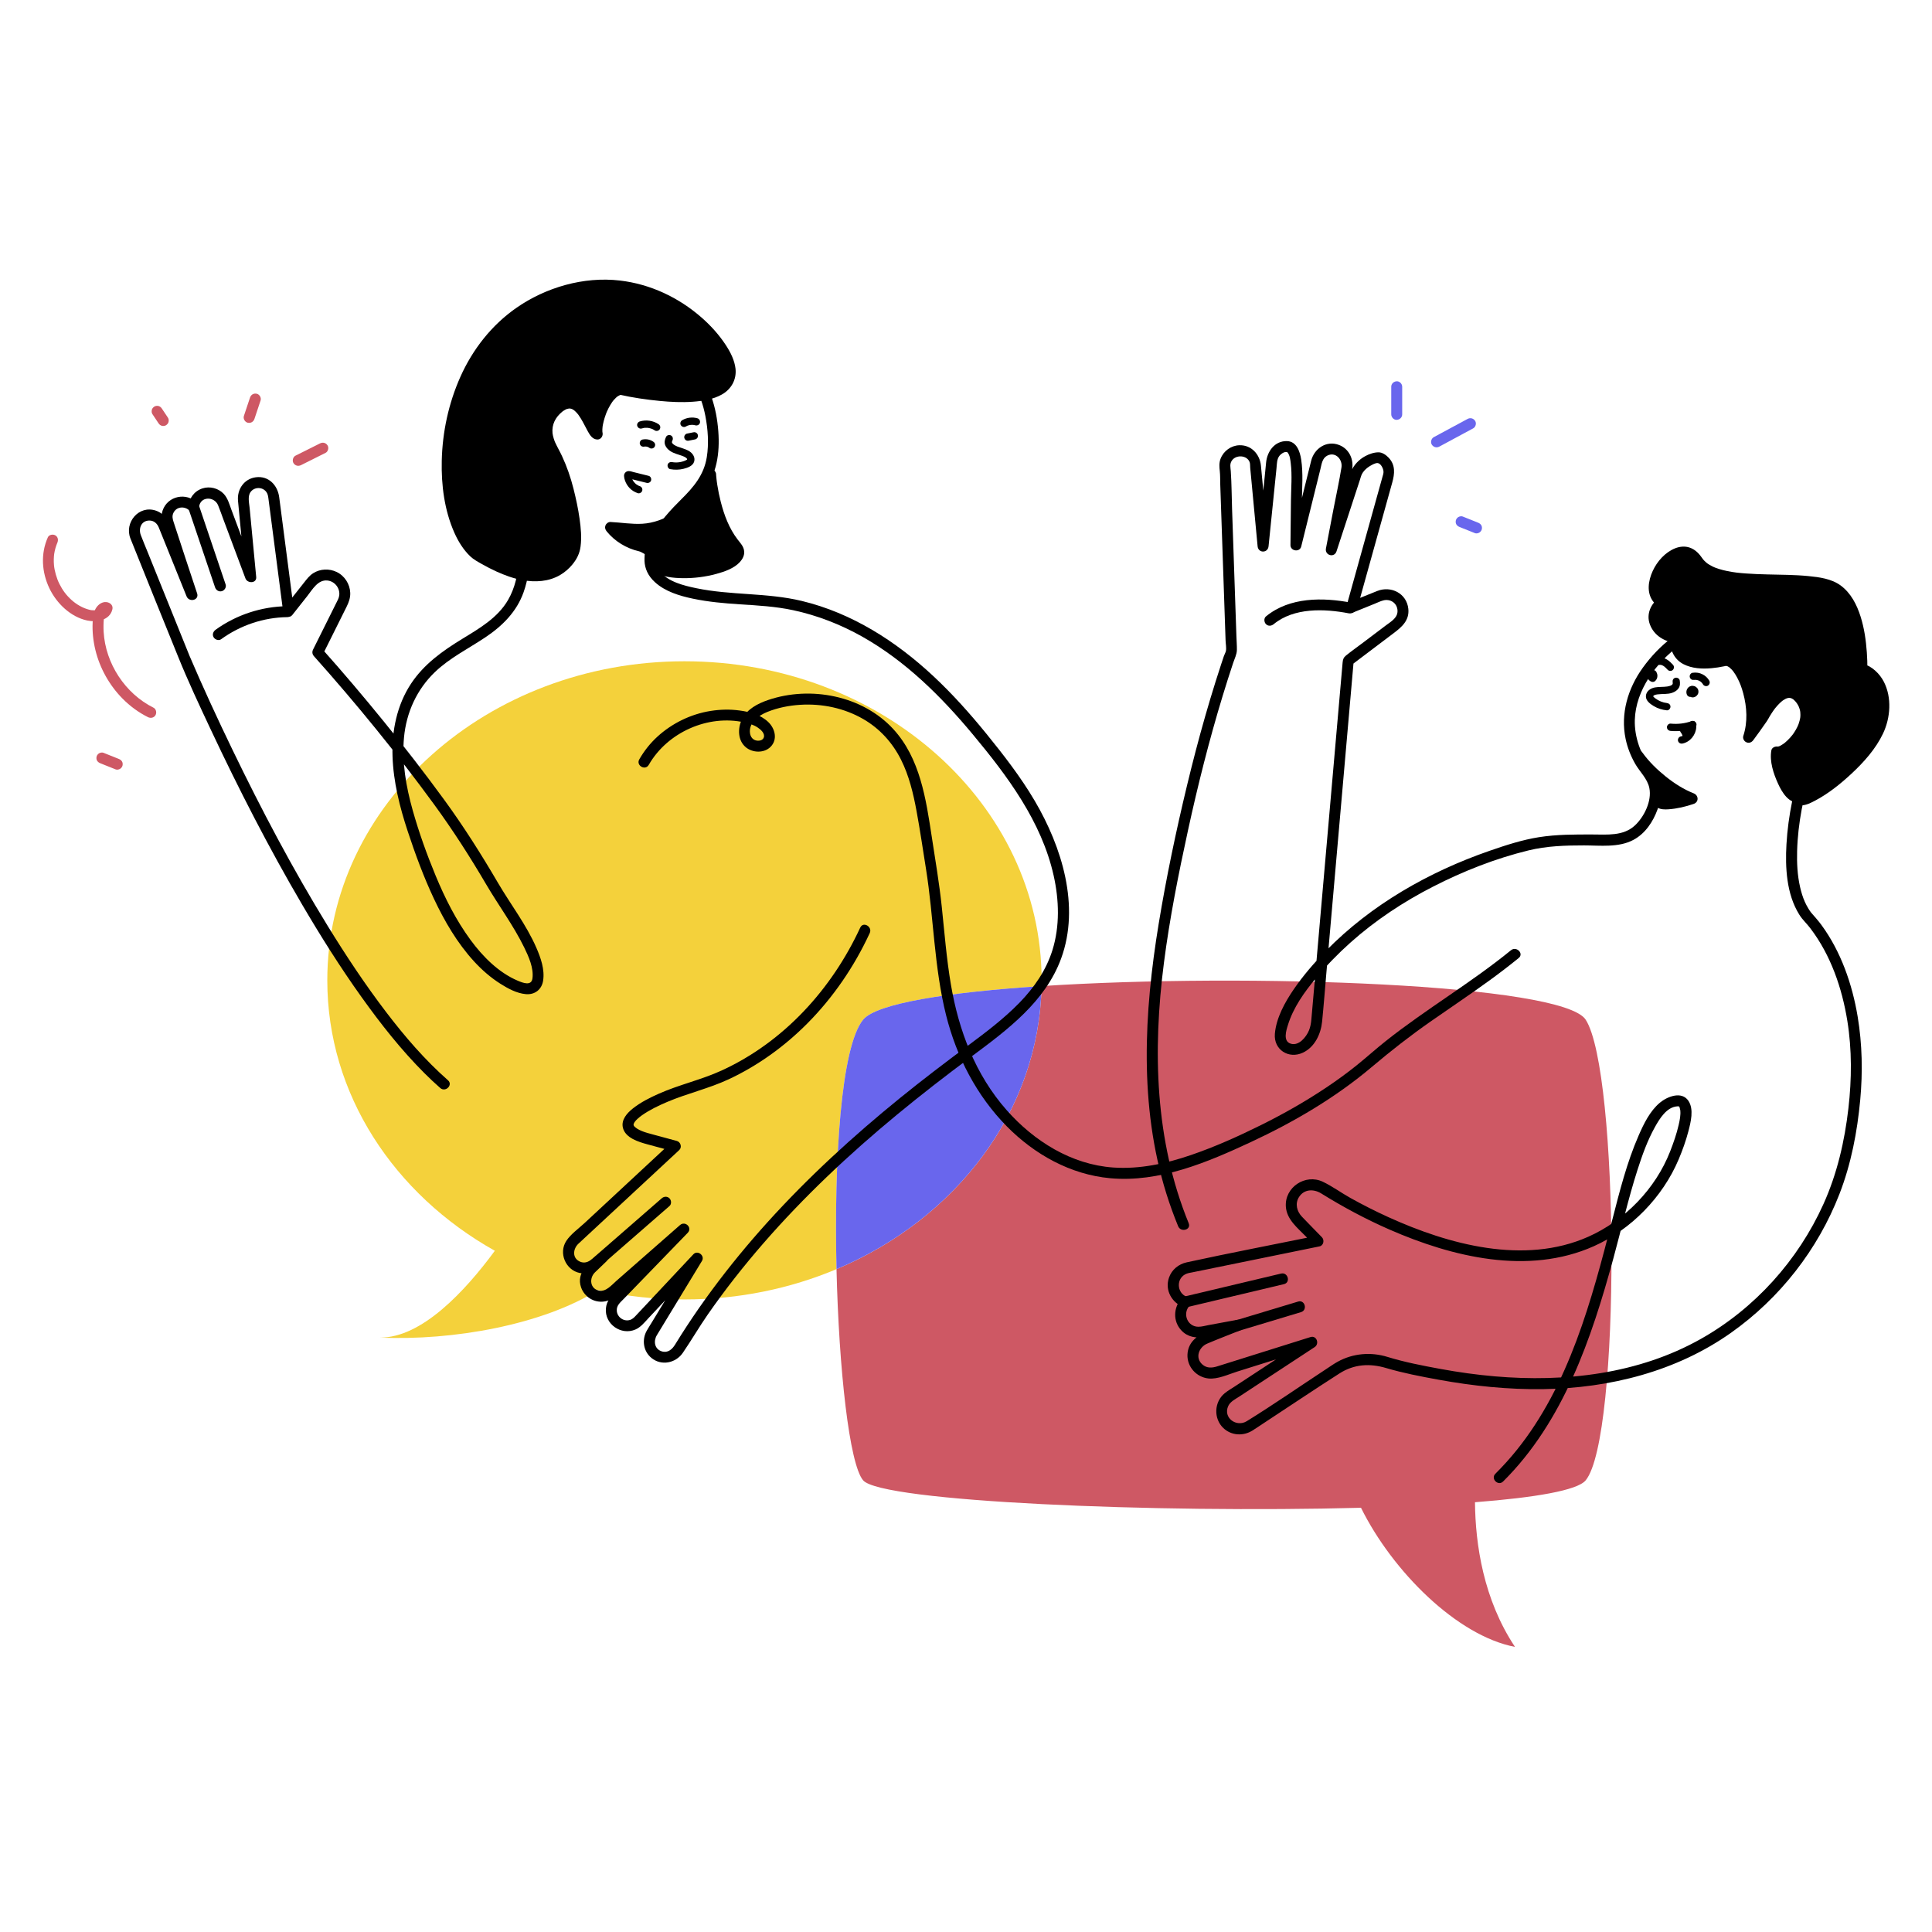 <?xml version="1.0" encoding="UTF-8"?><svg id="Layer_2" xmlns="http://www.w3.org/2000/svg" width="1000" height="1000" viewBox="0 0 1000 1000"><g><g><path d="M367.811,245.587s1.425,23.787,13.227,37.162c9.448,10.708-34.013,19.526-44.091,8.818-1.89-15.747,5.621-18.991,14.778-22.408,9.157-3.417,16.086-23.573,16.086-23.573Z"/><path d="M364.976,245.587c.299,4.903,1.196,9.841,2.359,14.605,1.074,4.404,2.51,8.7,4.345,12.846,.959,2.165,2.05,4.274,3.308,6.28,1.173,1.871,2.503,4.064,4.148,5.554,.398,.36-.295-.451-.117-.157,.062,.102,.143,.192,.202,.296,.087,.154,.204,.465,.325,.588-.473-.482-.082-.484-.03,.022,.08,.769,.079-.498,.017-.007-.017,.136-.027,.874,.026,.245,.052-.615-.057,.043-.063,.181-.005,.105-.119,.23-.111,.33-.059-.726,.312-.551,.144-.35-.138,.165-.263,.452-.371,.643-.332,.588,.444-.452-.041,.055-.163,.17-.316,.347-.486,.512-.179,.174-.371,.333-.557,.5-.516,.464,.455-.282-.251,.188-1.047,.697-2.124,1.311-3.268,1.836-.122,.056-.247,.107-.367,.165-.632,.303,.582-.223-.081,.037-.33,.129-.657,.264-.989,.388-.693,.261-1.395,.5-2.101,.723-1.593,.502-3.214,.916-4.848,1.263-.816,.173-1.637,.329-2.459,.469-.417,.071-.836,.138-1.254,.2-.168,.025-.337,.049-.505,.073-.685,.1,.368-.039-.262,.034-1.787,.207-3.575,.372-5.374,.442-1.918,.074-3.84,.058-5.755-.076-.441-.031-.881-.068-1.321-.112-.206-.021-1.472-.179-.769-.08-.897-.126-1.791-.281-2.675-.479-.763-.171-1.52-.371-2.265-.611-.386-.124-.766-.265-1.147-.405-.124-.045-.245-.098-.367-.147,.735,.292,.037,.012-.119-.066-.63-.316-1.249-.639-1.834-1.035-.121-.082-.237-.17-.357-.252-.117-.08,.46,.416-.031-.035-.246-.226-.492-.446-.723-.688l.83,2.004c-.181-1.569-.302-3.143-.293-4.723,.007-1.248,.111-2.619,.269-3.471,.432-2.334,.849-3.341,2.09-5.192,.084-.125,.421-.534,.051-.081,.147-.18,.296-.357,.452-.529,.308-.343,.635-.669,.976-.979,.171-.155,.348-.301,.522-.453,.559-.488-.306,.217,.063-.057,.407-.302,.824-.588,1.253-.857,.746-.468,1.522-.887,2.313-1.274,.445-.218,.895-.425,1.349-.624,.063-.028,.831-.352,.252-.111,.315-.131,.632-.259,.95-.385,1.895-.752,3.865-1.347,5.549-2.529,1.849-1.299,3.431-2.875,4.834-4.639,2.821-3.548,5.046-7.502,6.952-11.605,1.169-2.517,2.277-5.089,3.182-7.715,.499-1.447-.57-3.099-1.98-3.487-1.557-.428-2.986,.527-3.487,1.98-.378,1.095-.806,2.175-1.244,3.247-.1,.245-.202,.489-.303,.733-.153,.367,.202-.468,.038-.092-.059,.135-.116,.27-.174,.405-.267,.616-.541,1.23-.822,1.84-.633,1.373-1.302,2.731-2.014,4.065-.763,1.429-1.576,2.832-2.458,4.191-.913,1.408-1.605,2.361-2.488,3.385-.464,.538-.948,1.059-1.458,1.554-.245,.238-.496,.47-.754,.695-.126,.11-.255,.216-.383,.324-.254,.213,.323-.221-.106,.084-.514,.366-1.043,.686-1.594,.993-.132,.073-.272,.131-.407,.198,.525-.259,.195-.077,.061-.029-.415,.148-.826,.309-1.238,.466-5.398,2.059-11.034,4.648-13.775,10.08-1.653,3.276-2.201,6.959-2.134,10.6,.04,2.174-.109,4.902,1.59,6.463,.84,.771,1.789,1.454,2.788,2.006,4.594,2.536,10.162,3.162,15.324,3.216,5.768,.06,11.646-.683,17.212-2.201,4.251-1.159,9.258-2.839,12.296-6.226,1.308-1.459,2.294-3.313,2.16-5.33-.176-2.664-1.975-4.39-3.402-6.262-4.427-5.805-6.938-12.534-8.736-19.539-.739-2.876-1.331-5.79-1.787-8.723-.086-.55-.163-1.101-.242-1.653,.117,.824,.005,.035-.02-.17-.035-.277-.069-.554-.101-.832-.078-.67-.148-1.341-.205-2.014-.021-.24-.041-.481-.055-.722-.093-1.528-1.236-2.834-2.834-2.834-1.462,0-2.928,1.299-2.834,2.834Z"/></g><path d="M344.771,226.102c-.672,1.37-1.04,2.83-.469,4.307,.497,1.286,1.442,2.248,2.565,3.018,1.966,1.349,4.373,1.808,6.563,2.656,.706,.273,1.872,.769,2.195,1.478-.047-.134-.035-.089,.036,.133,.002-.161,.006-.123,.011,.114,.016-.279-.095,.268,0,.025,.093-.099,.058-.067-.104,.098,.107-.079,.064-.054-.13,.076-.247,.156-.523,.284-.791,.399-2.109,.904-4.523,1.176-6.74,.785-1.004-.177-2.036,.271-2.324,1.32-.251,.912,.309,2.146,1.32,2.324,2.296,.405,4.601,.381,6.873-.177,2.081-.512,4.843-1.452,5.517-3.742,.705-2.398-.961-4.557-2.975-5.64-1.806-.972-3.814-1.423-5.716-2.153-.73-.28-1.737-.807-2.282-1.347-.293-.291-.436-.481-.513-.763-.122-.445-.028-.183-.026-.116,0,.012,.035-.323,.01-.212,.056-.247,.137-.457,.244-.676,.45-.916,.247-2.044-.678-2.585-.833-.487-2.134-.242-2.585,.678h0Z"/><path d="M865.772,353.153c.051,.292,.051,.731-.001,.864,.043-.11-.226,.34-.155,.254,.085-.104-.391,.342-.192,.189-.383,.294-.62,.389-.92,.492-.494,.17-1.008,.295-1.525,.374-2.006,.304-4.248,.108-6.332,.477-2.309,.409-4.599,1.916-4.732,4.467-.124,2.387,2.189,4.058,4.004,5.164,2.085,1.27,4.405,1.972,6.821,2.232,1.016,.109,1.89-.947,1.89-1.89,0-1.113-.871-1.78-1.89-1.89-2.022-.218-4.196-1.08-5.949-2.412-.292-.222-.828-.639-1.103-1.019,.06,.082-.022-.318,.001,.018-.053,.162-.049,.127,.013-.103-.078,.124-.059,.085,.057-.119,.109-.18,.331-.349,.561-.453,.467-.211,1.112-.328,1.555-.388,2.576-.355,5.255,.059,7.75-.853,1.231-.45,2.329-1.11,3.113-2.184,.922-1.264,.94-2.741,.679-4.224-.177-1.006-1.407-1.572-2.324-1.32-1.062,.292-1.497,1.316-1.32,2.324h0Z"/><g><path d="M446.762,527.784c6.919-8.457,44-14.236,92.338-17.385,.019-.989,.042-1.976,.042-2.969,0-91.214-82.767-165.158-184.866-165.158s-184.866,73.944-184.866,165.158c0,58.996,34.631,110.758,86.716,139.97-15.522,21.094-37.911,45.069-59.425,44.928,37.593,1.708,84.25-6.614,112.868-24.614,14.318,3.177,29.29,4.874,44.708,4.874,28.148,0,54.821-5.63,78.701-15.683-1.327-55.948,2.23-114.997,13.786-129.121Z" style="fill:#f4d13b;"/><path d="M820.745,527.784c-11.932-18.41-174.468-24.366-281.645-17.385-1.28,64.802-44.328,120.492-106.123,146.506,1.229,51.826,6.649,100.992,13.786,109.318,9.457,11.033,151.291,17.043,257.688,14.192,16.256,32.863,49.734,66.286,79.707,72.011-16.345-24.566-20.5-53.084-20.71-74.873,31.173-2.42,53.024-6.133,57.297-11.33,18.303-22.261,17.314-211.726,0-238.439Z" style="fill:#ce5864;"/><path d="M539.1,510.399c-48.338,3.149-85.418,8.928-92.338,17.385-11.556,14.124-15.113,73.173-13.786,129.121,61.795-26.014,104.843-81.705,106.123-146.506Z" style="fill:#6966ed;"/></g><path d="M659.274,323.059c10.509-8.64,26.278-8.02,38.783-5.613,1.502,.289,3.059-.422,3.487-1.98,.381-1.387-.469-3.196-1.98-3.487-14.818-2.853-32.038-3.01-44.298,7.071-1.183,.973-1.008,3,0,4.008,1.17,1.17,2.822,.975,4.008,0h0Z"/><g><path d="M615.288,633.2c-17.542-42.918-18.69-89.417-12.837-134.864,2.969-23.052,7.518-45.909,12.469-68.607,5.099-23.377,10.942-46.602,17.914-69.494,1.753-5.755,3.577-11.489,5.479-17.197,.703-2.11,1.866-4.355,1.899-6.597,.033-2.305-.158-4.637-.237-6.94l-1.042-30.523c-.403-11.81-.806-23.621-1.209-35.431-.223-6.541-.221-13.136-.671-19.666-.136-1.966-.665-3.638,.525-5.437,2.142-3.236,7.959-2.922,9.264,.85,.277,.8,.182,1.933,.261,2.77l.605,6.422c1.005,10.667,2.01,21.333,3.015,32l.213,2.262c.344,3.651,5.299,3.636,5.669,0,1.366-13.418,2.732-26.836,4.097-40.254,.222-2.177,.143-4.835,1.554-6.593,.823-1.025,2.39-2.131,3.797-1.925,.141,.021,.178-.03,.47,.335,1.106,1.381,1.341,3.638,1.551,5.321,.801,6.424,.187,13.04,.117,19.505-.083,7.66-.166,15.321-.249,22.981-.034,3.167,4.791,3.888,5.567,.753,3.319-13.389,6.638-26.779,9.957-40.168,.624-2.515,.927-5.502,3.455-6.831,4.343-2.283,8.075,1.983,7.421,6.082-1.139,7.143-2.729,14.243-4.09,21.346-1.315,6.861-2.629,13.723-3.944,20.584-.683,3.563,4.32,5.006,5.466,1.507,2.576-7.866,5.152-15.732,7.728-23.598,1.483-4.529,2.966-9.058,4.449-13.587,.265-.809,.468-1.685,.808-2.467,.632-1.454,1.901-2.788,3.183-3.748,1.164-.872,3.895-2.49,5.19-2.301,1.637,.239,2.818,2.804,2.954,4.205,.1,1.024-.222,1.895-.498,2.855-.202,.702-.392,1.407-.587,2.11-.965,3.466-1.929,6.931-2.893,10.397-3.001,10.784-6.002,21.568-9.003,32.352-2.03,7.293-4.059,14.586-6.089,21.88-.528,1.899,1.416,4.325,3.487,3.487,3.656-1.48,7.313-2.96,10.969-4.44,1.47-.595,2.963-1.341,4.501-1.748,3.438-.909,6.862,1.094,7.336,4.723,.541,4.133-3.216,6.119-6.003,8.225-3.992,3.016-7.985,6.033-11.977,9.049-2.882,2.178-5.866,4.268-8.668,6.549-1.251,1.018-1.573,2.025-1.712,3.486-.346,3.658-.641,7.321-.962,10.981-1.438,16.427-2.877,32.854-4.316,49.282-1.835,20.953-3.67,41.905-5.504,62.858-1.457,16.639-2.914,33.278-4.371,49.918l-1.029,11.752c-.174,1.988-.486,3.93-1.267,5.797-1.407,3.364-5.191,8.133-9.421,6.807-4.105-1.287-2.347-6.767-1.452-9.659,2.8-9.05,8.452-16.981,14.457-24.182,5.504-6.6,11.514-12.774,17.924-18.497,12.886-11.504,27.404-21.098,42.768-28.961,15.605-7.987,32.347-14.589,49.402-18.741,9.441-2.298,19.085-2.595,28.756-2.584,8.325,.01,17.789,1.225,25.421-2.804,6.205-3.275,10.266-9.394,12.595-15.847,2.867-7.947,1.649-15.169-3.546-21.775-5.198-6.61-8.472-15.679-8.224-24.498,.434-15.419,11.129-29.776,23.16-38.609,10.667-7.832,23.767-11.546,36.948-11.006,11.1,.455,22.716,3.878,31.494,10.882,7.149,5.704,12.386,14.339,10.289,23.742-1.23,5.513-4.618,10.351-6.949,15.441-2.988,6.524-5.565,13.239-7.778,20.064-4.59,14.149-7.824,28.934-8.671,43.811-.689,12.089,.005,25.783,6.593,36.357,.868,1.393,1.819,2.605,2.921,3.786,.464,.497,.913,1.01,1.353,1.529,.293,.346,.582,.695,.867,1.048,.293,.363,.867,1.104,.67,.846,10.509,13.799,16.354,30.839,19.098,47.815,2.412,14.923,2.284,30.238,.571,45.227-1.946,17.023-5.843,33.922-12.902,49.583-13.154,29.183-35.553,54.103-63.468,69.844-32.304,18.215-70.254,22.525-106.714,19.381-9.442-.814-18.831-2.132-28.15-3.847-9.158-1.685-18.491-3.478-27.396-6.224-8.573-2.644-17.846-1.857-25.733,2.502-1.998,1.104-3.883,2.442-5.789,3.693-13.745,9.02-27.301,18.442-41.283,27.09-5.282,3.267-12.366-1.702-9.581-7.84,1.048-2.308,3.691-3.578,5.716-4.907,7.89-5.177,15.779-10.354,23.669-15.531,5.123-3.362,10.246-6.724,15.37-10.085,2.577-1.691,1.019-6.187-2.184-5.181-10.889,3.421-21.778,6.841-32.667,10.262l-15.673,4.923c-2.617,.822-5.299,1.007-7.553-.95-4.019-3.489-1.864-9.019,2.421-10.84,5.649-2.401,11.401-4.582,17.096-6.871,3.359-1.35,2.136-6.138-1.507-5.466-4.915,.906-9.829,1.812-14.744,2.719-1.758,.324-3.645,.893-5.447,.88-5.574-.038-8.233-6.643-4.646-10.742,1.478-1.689,.799-3.968-1.251-4.737-5.467-2.052-5.618-9.978-.047-12.017,.949-.347,2.013-.489,3-.691,4.795-.979,9.591-1.958,14.387-2.937,13.644-2.785,27.287-5.57,40.931-8.355,3.455-.705,6.911-1.411,10.367-2.116,2.153-.439,2.654-3.294,1.251-4.737-3.448-3.547-6.928-7.064-10.344-10.641-2.606-2.729-3.669-6.708-1.549-10.098,2.655-4.246,7.647-4.34,11.527-1.934,11.323,7.021,23.07,13.329,35.281,18.67,32.575,14.25,71.741,23.798,105.741,8.684,19.397-8.622,35.754-25.452,43.995-44.978,1.982-4.696,3.729-9.539,5.019-14.471,1.234-4.715,2.997-11.466,.005-15.884-3.488-5.15-10.976-2.139-14.745,1.017-5.139,4.303-8.34,10.915-10.97,16.935-6.121,14.008-9.851,28.883-13.645,43.645-10.659,41.471-22.264,85.53-49.695,119.479-3.386,4.191-7.004,8.184-10.824,11.983-2.59,2.576,1.417,6.585,4.008,4.008,31.219-31.045,45.69-73.867,57.033-115.375,4.188-15.323,7.681-30.88,12.544-46.01,2.425-7.546,5.124-15.118,8.995-22.059,2.393-4.291,6.033-10.358,11.588-10.726,.756-.05,.887,.026,1.091,.333-.036-.054,.377,1.097,.439,1.675,.274,2.541-.275,5.19-.842,7.651-1.079,4.684-2.675,9.247-4.423,13.719-7.551,19.313-23.493,35.768-42.436,44.163-33.093,14.666-72.206,4.015-103.515-10.245-6.608-3.01-13.091-6.295-19.438-9.822-4.806-2.67-9.407-6.082-14.36-8.438-9.05-4.305-19.878,2.868-19.134,12.959,.489,6.63,6.063,10.941,10.371,15.372,1.425,1.466,2.849,2.931,4.274,4.396l1.251-4.737c-22.385,4.569-44.851,8.847-67.174,13.712-4.242,.924-7.754,3.745-9.21,7.909-2.294,6.558,1.51,13.087,7.747,15.428l-1.251-4.737c-4.217,4.818-4.572,11.908-.046,16.701,3.26,3.452,7.703,4.088,12.159,3.28,6.083-1.103,12.159-2.242,18.239-3.363l-1.507-5.466c-5.679,2.282-11.348,4.589-17.036,6.847-4.896,1.944-8.556,5.686-8.752,11.228-.222,6.274,4.619,11.583,10.775,12.284,4.845,.551,10.428-2.136,14.944-3.555,7.907-2.484,15.814-4.968,23.721-7.452,5.246-1.648,10.492-3.296,15.738-4.944l-2.184-5.181c-12.881,8.452-25.762,16.905-38.643,25.357-1.696,1.113-3.517,2.15-5.09,3.44-5.472,4.489-5.835,13.081-.7,17.991,4.126,3.944,10.289,4.285,15.042,1.326,2.022-1.259,3.989-2.618,5.98-3.924,13.03-8.55,25.971-17.257,39.099-25.657,7.562-4.838,15.713-5.298,24.147-2.797,8.8,2.61,17.987,4.367,27.008,6.014,17.938,3.276,36.189,5.178,54.438,4.904,34.354-.514,68.776-9.161,97.082-29.17,25.22-17.828,44.92-43.019,56.109-71.806,6.046-15.555,9.229-32.167,10.763-48.747,1.327-14.342,1.043-28.829-1.321-43.05-2.794-16.804-8.678-33.772-18.855-47.595-1.669-2.267-3.528-4.293-5.356-6.414,.298,.345-.068-.114-.17-.248-.411-.545-.779-1.135-1.134-1.717-.69-1.129-1.308-2.306-1.85-3.513-1.098-2.446-1.864-5.054-2.459-7.665-1.386-6.079-1.686-12.367-1.521-18.583,.384-14.454,3.389-28.833,7.61-42.624,2.022-6.607,4.355-13.141,7.125-19.473,2.378-5.434,5.705-10.544,7.705-16.122,7.666-21.373-13.255-37.729-31.576-42.664-11.775-3.172-24.534-3.088-36.22,.446-14.173,4.287-25.945,13.649-34.545,25.588-7.698,10.687-11.605,23.769-8.863,36.833,.94,4.477,2.655,8.835,4.921,12.806,2.408,4.218,6.358,7.706,7.358,12.589,1.364,6.66-2.645,14.875-7.463,19.359-6.03,5.613-14.401,4.7-22.039,4.689-9.243-.014-18.468-.048-27.625,1.395-8.711,1.372-17.232,4.164-25.547,7.045-31.484,10.907-61.3,27.877-84.731,51.792-6.028,6.152-11.746,12.739-16.617,19.852-4.581,6.688-9.124,14.843-9.807,23.085s7.153,13.227,14.53,9.751c6.126-2.887,9.274-9.641,9.922-16.071,.842-8.348,1.464-16.724,2.196-25.082l4.776-54.545c1.756-20.052,3.512-40.104,5.268-60.155,1.199-13.692,2.398-27.384,3.597-41.077,.174-1.987,.348-3.974,.522-5.962l-1.404,2.447c7.364-5.564,14.727-11.127,22.091-16.691,4.229-3.196,8.202-6.611,7.582-12.578-.829-7.972-8.89-12.078-16.064-9.253-4.651,1.831-9.27,3.752-13.903,5.628,1.162,1.162,2.324,2.324,3.487,3.487,5.05-18.145,10.1-36.291,15.15-54.437l2.993-10.754c1.266-4.549,1.764-9.079-1.818-12.87-1.329-1.407-3.275-2.824-5.268-2.814-2.356,.011-4.734,.833-6.793,1.927-3.299,1.754-6.154,4.694-7.464,8.22-1.175,3.161-2.107,6.434-3.156,9.638-3.273,9.993-6.545,19.987-9.818,29.98l5.466,1.507c2.699-14.085,5.625-28.146,8.099-42.272,.935-5.339-1.504-10.781-6.741-12.797-6.542-2.518-12.91,1.83-14.48,8.239-1.642,6.705-3.322,13.401-4.983,20.101-1.876,7.567-3.752,15.135-5.628,22.702,1.856,.251,3.712,.502,5.567,.753,.08-7.377,.16-14.755,.24-22.132,.08-7.361,.765-14.888-.349-22.184-.618-4.044-2.371-9.334-7.275-9.487-6.471-.202-10.378,5.392-10.892,11.221-.604,6.839-1.391,13.667-2.086,20.497-.771,7.572-1.541,15.143-2.312,22.715h5.669c-.856-9.084-1.712-18.167-2.567-27.251l-1.361-14.443c-.551-5.845-4.897-10.787-11.167-10.594-4.312,.133-8.195,2.978-9.73,6.98-.85,2.217-.618,4.379-.396,6.439,.246,2.282,.159,4.651,.237,6.944,.361,10.575,.722,21.15,1.083,31.725l1.241,36.354,.434,12.73c.055,1.618,.473,3.663,.18,5.268-.139,.758-.791,1.884-1.058,2.676-.493,1.465-.981,2.931-1.464,4.4-.967,2.939-1.913,5.884-2.84,8.836-1.856,5.91-3.634,11.845-5.34,17.799-3.417,11.921-6.549,23.923-9.449,35.98-5.679,23.605-10.689,47.429-14.633,71.388-7.613,46.242-10.218,94.299,3.88,139.616,1.802,5.793,3.872,11.495,6.167,17.11,1.362,3.332,6.848,1.874,5.466-1.507h0Z"/><path d="M627.439,693.005c5.197-1.566,10.394-3.133,15.592-4.699,8.235-2.482,16.47-4.963,24.704-7.445,1.895-.571,3.789-1.142,5.684-1.713,3.484-1.05,1.999-6.523-1.507-5.466-5.197,1.566-10.394,3.133-15.592,4.699-8.235,2.482-16.47,4.963-24.704,7.445-1.895,.571-3.789,1.142-5.684,1.713-3.484,1.05-1.999,6.523,1.507,5.466h0Z"/><path d="M614.212,676.629c5.688-1.351,11.376-2.702,17.063-4.053,9.023-2.143,18.046-4.286,27.069-6.429,2.086-.495,4.171-.991,6.257-1.486,3.548-.843,2.046-6.31-1.507-5.466-5.688,1.351-11.376,2.702-17.063,4.053-9.023,2.143-18.046,4.286-27.069,6.429-2.086,.495-4.171,.991-6.257,1.486-3.548,.843-2.046,6.31,1.507,5.466h0Z"/></g><path d="M782.076,491.846c-20.687,16.877-43.848,30.388-64.762,46.968-5.214,4.133-10.137,8.609-15.328,12.769-4.959,3.975-10.114,7.704-15.392,11.243-10.843,7.271-22.229,13.716-33.919,19.518-11.775,5.843-23.874,11.276-36.321,15.531-12.889,4.406-26.436,7.38-40.124,6.428-21.689-1.508-41.021-13.661-55.155-29.663-16.22-18.364-24.862-41.218-28.909-65.137-2.247-13.279-3.295-26.719-4.703-40.103-1.282-12.185-3.333-24.206-5.187-36.307-2.991-19.516-6.014-40.609-19.926-55.737-15.948-17.343-42.816-22.492-64.76-15.037-5.367,1.823-10.977,4.712-13.581,10.037-2.257,4.617-2.185,10.934,2.042,14.436,3.514,2.912,9.383,3.133,12.742-.179,3.831-3.777,2.412-9.495-1.126-12.886-3.97-3.806-9.432-5.231-14.731-5.962-5.078-.701-10.149-.582-15.207,.227-10.159,1.625-19.854,6.355-27.446,13.288-3.717,3.395-6.891,7.392-9.389,11.761-1.814,3.172,3.082,6.031,4.895,2.861,9.62-16.825,30.669-26.247,49.641-21.957,2.401,.543,4.707,1.237,6.767,2.627,1.539,1.038,3.849,2.999,3.15,5.115-.48,1.452-2.171,1.836-3.548,1.658-2.067-.268-3.34-1.858-3.604-3.885-.715-5.497,4.485-9.15,8.929-10.954,5.372-2.182,11.3-3.344,17.07-3.703,11.281-.701,22.75,1.69,32.576,7.35,8.556,4.928,15.146,12.205,19.569,21,4.187,8.325,6.38,17.538,8.062,26.653,1.828,9.905,3.281,19.903,4.874,29.849,4.037,25.208,4.189,50.999,10.428,75.854,5.399,21.506,15.809,41.667,31.449,57.52,14.318,14.513,32.908,24.914,53.415,26.81,25.507,2.359,50.484-8.258,73.094-18.81,22.289-10.402,43.752-23.002,62.57-38.926,9.734-8.237,19.69-16,30.143-23.313,10.275-7.188,20.72-14.133,30.856-21.518,5.048-3.678,10.013-7.469,14.853-11.417,2.828-2.307-1.204-6.297-4.008-4.008h0Z"/><g><path d="M858.989,413.335c-2.557,5.144,11.485,1.913,16.911,.028-10.26-3.991-21.745-13.31-28.132-22.277,0,0,13.624,17.414,11.221,22.249Z"/><path d="M856.542,411.905c-1.049,2.233-.877,4.694,1.38,6.108,1.616,1.013,3.812,1.01,5.647,.884,4.42-.303,8.902-1.36,13.085-2.8,2.774-.955,2.589-4.445,0-5.466-5.201-2.051-10.086-5.19-14.434-8.677-4.457-3.574-8.663-7.646-12.004-12.297-1.484,1.145-2.968,2.29-4.452,3.435,.293,.375-.482-.637-.265-.344,.14,.189,.286,.374,.428,.561,.493,.651,.978,1.307,1.458,1.967,1.474,2.03,2.897,4.098,4.238,6.219,1.459,2.307,2.832,4.677,3.937,7.176-.287-.648,.095,.247,.141,.368,.101,.265,.198,.533,.286,.802,.163,.493,.281,.991,.405,1.494,.188,.765,.051-.346,.024,.091-.012,.19,.003,.429,.022,.619,.073,.726,.1-.48,.023-.059-.047,.255-.324,.794,.081-.08-.643,1.388-.392,3.054,1.017,3.878,1.224,.716,3.232,.379,3.878-1.017,1.831-3.952-.625-8.58-2.51-12.054-2.049-3.777-4.484-7.351-7.024-10.813-.697-.949-1.406-1.889-2.131-2.817-1.963-2.511-6.33,.819-4.452,3.435,3.723,5.182,8.23,9.749,13.224,13.711,5.082,4.032,10.553,7.483,16.602,9.869v-5.466c-1.516,.522-3.062,.961-4.617,1.35-.911,.228-1.827,.437-2.747,.624-.814,.166-2.191,.406-2.654,.47,.332-.046-.434,.051-.418,.049-.214,.024-.428,.045-.642,.065-.406,.036-.813,.064-1.221,.078-.371,.012-.742,.015-1.113-0-.169-.007-.34-.028-.509-.032-.533-.013,.422,.104,.105,.016-.173-.048-.97-.274-.512-.093,.454,.179,.069,.028-.035-.038-.377-.24,.469,.395,.239,.175,.347,.331,.499,.887,.495,1.159,.005-.333-.132,.756-.039,.274,.038-.196,.283-.651-.041,.04,.65-1.385,.387-3.057-1.017-3.878-1.23-.72-3.224-.375-3.878,1.017Z"/></g><path d="M445.274,480.09c-14.731,31.865-39.554,59.227-71.716,73.984-10.533,4.833-21.88,7.294-32.474,11.987-4.719,2.091-9.414,4.443-13.482,7.652-2.977,2.348-6.177,5.845-5.2,9.971,1.269,5.359,8.178,7.381,12.744,8.633,4.544,1.245,9.097,2.459,13.645,3.688l-1.251-4.737c-9.025,8.383-18.05,16.767-27.074,25.15-5.984,5.559-11.968,11.117-17.951,16.676-3.013,2.799-7.071,5.67-9.369,9.148-4.164,6.303-.385,15.183,6.98,16.666,5.757,1.159,9.597-2.613,13.658-5.955l-4.008-4.008c-4.85,4.669-11.689,9.634-9.018,17.377,1.715,4.97,6.743,8.074,11.943,7.338,2.685-.38,4.747-1.785,6.733-3.526,8.997-7.889,17.994-15.778,26.991-23.667,3.178-2.786,6.355-5.573,9.533-8.359l-4.008-4.008c-11.189,11.552-22.379,23.103-33.568,34.654-2.385,2.463-4.431,4.788-4.762,8.466-.735,8.16,7.892,14.16,15.312,10.921,2.78-1.214,4.768-3.789,6.807-5.963,3.137-3.345,6.274-6.691,9.41-10.036,5.913-6.306,11.825-12.612,17.738-18.917l-4.452-3.435c-6.95,11.44-13.9,22.88-20.849,34.32-.932,1.534-1.917,3.048-2.801,4.61-2.651,4.686-1.855,10.652,2.387,14.143,5.151,4.238,12.613,2.694,16.272-2.659,4.4-6.436,8.32-13.199,12.769-19.615,17.964-25.903,38.992-49.585,61.718-71.392,23.486-22.537,48.831-42.951,74.938-62.352,18.461-13.719,38.208-28.355,46.392-50.78,9.918-27.173,.324-57.755-13.71-81.603-7.243-12.308-16.068-23.676-25.061-34.744-8.492-10.451-17.5-20.515-27.346-29.714-19.351-18.082-42.221-32.731-68.196-38.971-17.963-4.315-36.532-2.838-54.556-6.579-6.487-1.346-14.435-3.286-18.833-8.613-4.454-5.394-1.177-13.042,2.458-18.67,5.5-8.518,13.547-14.538,19.787-22.389,7.25-9.122,8.843-20.219,7.987-31.608-.915-12.18-4.428-24.124-12.604-33.428-6.1-6.94-14.429-11.759-23.341-14.068-18.203-4.716-38.65,.517-52.241,13.534-8.491,8.132-13.47,18.953-15.708,30.4-3.108,15.899-1.011,32.014,.152,47.994,1.014,13.922,2.203,30.421-5.1,42.975-5.364,9.22-14.761,14.647-23.601,20.047-10.215,6.239-19.875,13.083-26.584,23.221-7.314,11.053-10.016,24.424-9.594,37.532,.429,13.317,3.724,26.345,7.882,38.938,3.901,11.813,8.213,23.515,13.508,34.781,5.476,11.652,12.083,22.998,20.818,32.53,4.024,4.391,8.567,8.359,13.604,11.55,3.932,2.49,8.449,4.96,13.164,5.386,4.65,.42,8.257-2.353,8.973-6.985,.897-5.803-1.234-11.815-3.517-17.055-5.203-11.942-13.31-22.384-19.862-33.582-8.667-14.813-17.772-29.208-27.893-43.075-10.064-13.788-20.517-27.293-31.283-40.54-10.405-12.802-21.076-25.402-32.066-37.705l.443,3.435c4.151-8.334,8.302-16.668,12.452-25.002,1.134-2.277,1.993-4.603,1.892-7.204-.176-4.557-2.911-8.817-7.029-10.797-3.826-1.841-8.493-1.668-12.11,.612-1.982,1.249-3.299,3.02-4.719,4.817-3.364,4.256-6.728,8.512-10.092,12.768l4.839,2.004c-2.202-16.925-4.404-33.85-6.605-50.776-.352-2.709-.704-5.418-1.057-8.127-.806-6.18-5.449-11.181-12.098-10.318-6.071,.788-9.748,6.238-9.232,12.113,.334,3.803,.723,7.603,1.085,11.404,.89,9.356,1.78,18.711,2.669,28.067l5.567-.753c-2.58-6.898-5.161-13.796-7.741-20.694-1.638-4.379-3.276-8.758-4.914-13.136-1.062-2.838-1.928-6.155-4.03-8.401-2.757-2.947-7.234-4.095-11.066-2.825-4.349,1.441-6.865,5.166-7.394,9.579l4.839-2.004c-5.597-5.724-15.419-3.825-18.046,3.898-1.169,3.439-.045,6.566,1.018,9.792,2.915,8.849,5.83,17.697,8.745,26.546,.882,2.677,1.764,5.355,2.646,8.032l5.466-1.507c-4.152-10.29-8.304-20.581-12.456-30.871-1.947-4.826-3.393-10.118-8.927-11.985-8.808-2.971-16.407,6.21-13.134,14.429,8.102,20.35,16.392,40.627,24.587,60.939,5.187,12.855,11.111,25.448,17.002,37.989,14.492,30.848,30.077,61.231,47.323,90.636,9.577,16.329,19.683,32.373,30.69,47.78,9.914,13.878,20.536,27.392,32.621,39.458,2.632,2.628,5.341,5.176,8.135,7.632,2.73,2.4,6.755-1.594,4.008-4.008-11.91-10.47-22.334-22.603-31.937-35.189-10.944-14.344-20.928-29.409-30.368-44.777-18.092-29.452-34.252-60.089-49.289-91.199-7.76-16.054-15.248-32.25-22.248-48.651-.27-.633,.33,.827,.043,.094-.394-1.005-.808-2.003-1.212-3.005-1.89-4.684-3.78-9.369-5.67-14.054-4.959-12.291-9.918-24.582-14.877-36.873-1.145-2.837-2.354-5.658-3.437-8.519-1.257-3.32,.112-7.338,4.178-7.538,2.585-.128,4.299,1.538,5.154,3.655,4.384,10.865,8.767,21.729,13.151,32.594,.399,.99,.799,1.98,1.198,2.969,1.328,3.292,6.633,2.036,5.466-1.507-4.07-12.355-8.215-24.688-12.211-37.067-.461-1.427-.787-2.81-.198-4.289,1.463-3.672,5.99-4.036,8.571-1.397,1.881,1.924,4.563,.294,4.839-2.004,.673-5.615,7.916-5.53,9.85-.871,.967,2.329,1.772,4.738,2.655,7.099,3.026,8.088,6.051,16.176,9.077,24.265,.809,2.164,1.619,4.327,2.428,6.491,1.03,2.753,5.893,2.672,5.567-.753-.685-7.208-1.371-14.416-2.057-21.625-.445-4.679-.89-9.358-1.335-14.037-.238-2.501-1.116-5.986,.412-8.192,1.954-2.821,6.234-2.874,8.252-.09,.676,.932,.862,1.97,1.016,3.06,.391,2.757,.719,5.524,1.078,8.284,1.269,9.754,2.538,19.507,3.807,29.261,.91,6.992,1.819,13.984,2.729,20.976,.27,2.079,3.116,4.183,4.839,2.004,2.574-3.257,5.148-6.513,7.722-9.77,2.647-3.35,5.481-8.569,10.453-8.016,3.764,.419,6.582,3.996,6.062,7.765-.195,1.414-.939,2.666-1.564,3.921-2.194,4.406-4.389,8.811-6.583,13.217-1.796,3.607-3.593,7.213-5.389,10.82-.595,1.194-.444,2.442,.443,3.435,21.927,24.546,42.766,50.14,62.185,76.717,9.757,13.353,18.616,27.167,26.984,41.428,6.424,10.947,14.122,21.267,19.698,32.687,2.278,4.666,4.961,10.62,4.235,15.968-.549,4.046-4.936,2.316-7.599,1.185-9.992-4.242-18.169-12.554-24.491-21.168-7.443-10.14-13.174-21.52-17.985-33.111-4.595-11.07-8.685-22.482-11.933-34.023-3.435-12.209-5.657-24.969-4.47-37.68,1.2-12.843,6.63-24.799,15.977-33.752,7.708-7.384,17.322-12.115,26.121-17.998s16.18-13.187,19.79-23.346c4.894-13.771,3.502-29.538,2.336-43.811-1.26-15.422-2.942-31.256,1.137-46.416,2.739-10.181,7.982-19.185,16.25-25.828,6.802-5.466,15.136-8.883,23.719-10.26,17.154-2.751,35.595,3.854,44.772,19.093,2.961,4.917,4.782,10.342,5.873,15.964,1.334,6.877,1.856,14.375,.743,21.328-1.482,9.253-6.812,15.505-13.26,21.88-9.749,9.639-28.117,29.497-13.623,42.81,5.33,4.896,12.782,7.119,19.711,8.575,7.979,1.677,16.149,2.395,24.274,2.917,9.272,.595,18.453,1.083,27.576,3.042,12.568,2.699,24.598,7.388,35.79,13.693,22.331,12.581,40.807,30.895,57.102,50.456,18.006,21.615,35.709,45.236,41.962,73.212,2.832,12.666,3.249,26.167-.652,38.655-3.243,10.383-9.495,19.393-17.025,27.134-8.054,8.28-17.324,15.261-26.567,22.14-11.839,8.81-23.588,17.727-35.05,27.026-24.434,19.822-47.729,41.125-68.833,64.487-10.073,11.15-19.632,22.765-28.573,34.843-4.571,6.176-8.972,12.478-13.182,18.905-2.068,3.156-4.089,6.343-6.062,9.559-1.503,2.45-3.735,4.465-6.836,3.531-3.845-1.159-4.435-5.312-2.619-8.361,1.191-1.999,2.417-3.979,3.625-5.968,4.172-6.867,8.343-13.734,12.515-20.601,2.408-3.964,4.817-7.929,7.225-11.893,1.656-2.726-2.229-5.805-4.452-3.435-9.861,10.516-19.749,21.008-29.582,31.549-.931,.998-1.816,1.981-3.173,2.411-3.208,1.016-6.601-1.301-6.875-4.642-.231-2.821,1.749-4.333,3.499-6.14,6.094-6.291,12.188-12.582,18.282-18.873,4.976-5.138,9.953-10.275,14.929-15.412,2.563-2.646-1.283-6.398-4.008-4.008-6.752,5.92-13.504,11.841-20.256,17.762-4.211,3.692-8.421,7.384-12.632,11.076-2.415,2.118-5.418,5.805-8.973,5.091-4.763-.956-5.199-6.45-2.18-9.418,1.938-1.906,3.917-3.772,5.876-5.657,2.677-2.577-1.243-6.284-4.008-4.008-2.627,2.162-5.599,5.658-9.376,4.163-4.358-1.725-3.924-6.66-1.006-9.382,3.053-2.848,6.118-5.683,9.177-8.525,11.3-10.497,22.601-20.995,33.901-31.492,3.026-2.811,6.052-5.622,9.078-8.432,1.574-1.462,.754-4.195-1.251-4.737-4.077-1.102-8.155-2.204-12.232-3.306-1.975-.534-3.969-1.04-5.867-1.812-1.758-.715-3.626-1.811-4.255-2.922,.276,.487-.03-.273-.098-.433,.206,.486,.196-.332,.01,.149,.283-.736,.101-.697,.742-1.622,.659-.952,2.357-2.409,3.664-3.328,4.027-2.829,8.551-4.988,13.066-6.91,10.417-4.434,21.459-6.897,31.76-11.694,15.177-7.068,28.971-17.053,40.761-28.916,13.437-13.521,24.328-29.505,32.32-46.793,1.521-3.29-3.364-6.173-4.895-2.861h0Z"/><path d="M309.487,656.505c4.164-3.628,8.328-7.255,12.492-10.883,6.644-5.788,13.287-11.575,19.931-17.363l4.6-4.008c1.155-1.006,1.03-2.978,0-4.008-1.146-1.146-2.851-1.009-4.008,0-4.164,3.628-8.328,7.255-12.492,10.883-6.644,5.788-13.287,11.575-19.931,17.363-1.533,1.336-3.067,2.672-4.6,4.008-1.155,1.006-1.03,2.978,0,4.008,1.146,1.146,2.851,1.009,4.008,0h0Z"/><path d="M97.409,262.844c1.571,4.65,3.142,9.3,4.713,13.95,2.49,7.37,4.98,14.739,7.469,22.109,.576,1.705,1.152,3.41,1.728,5.115,.49,1.45,1.95,2.402,3.487,1.98,1.414-.389,2.472-2.03,1.98-3.487-1.571-4.65-3.142-9.3-4.713-13.95-2.49-7.37-4.98-14.739-7.469-22.109-.576-1.705-1.152-3.41-1.728-5.115-.49-1.45-1.95-2.402-3.487-1.98-1.414,.389-2.472,2.03-1.98,3.487h0Z"/><path d="M114.445,330.865c9.975-7.222,21.945-11.277,34.27-11.438,3.645-.048,3.655-5.716,0-5.669-13.254,.173-26.385,4.432-37.131,12.211-1.238,.896-1.843,2.465-1.017,3.878,.715,1.223,2.631,1.919,3.878,1.017h0Z"/><g><path d="M331.446,282.598c-6.026-1.338-11.584-4.763-15.443-9.587,11.603,.524,20.945,4.069,36.691-6.638,0,0-14.487,11.338-14.932,16.642-.549,2.132-1.681,1.919-2.588,1.295-1.139-.783-2.378-1.413-3.728-1.713Z"/><path d="M332.2,279.865c-5.645-1.297-10.54-4.364-14.192-8.858l-2.004,4.839c5.699,.27,11.375,1.304,17.093,.871,7.684-.582,14.688-3.619,21.029-7.896l-3.435-4.452c-2.249,1.762-4.414,3.643-6.506,5.587-3.124,2.902-6.689,6.191-8.463,10.145-.248,.554-.495,1.122-.625,1.718-.016,.074-.026,.15-.04,.224-.05,.267-.017,.783-.128,.721-.363-.203,1.359-.859,1.391-.86,.345-.017,.868,.366,.378,.019-.423-.299-.87-.57-1.326-.816-.999-.539-2.07-.968-3.171-1.242-3.541-.878-5.052,4.587-1.507,5.466,1.632,.405,2.809,1.606,4.389,2.055,1.914,.544,3.869-.315,4.806-2.067,.223-.417,.423-.893,.548-1.352,.086-.315,.101-.631,.16-.951-.203,1.102-.082,.421-.035,.31,.058-.135,.092-.323,.124-.467,.149-.656-.162,.217,.042-.15,.475-.857,.95-1.671,1.522-2.47,.37-.515-.078,.078,.232-.302,.161-.198,.323-.397,.487-.593,.399-.475,.81-.939,1.23-1.396,.871-.95,1.778-1.866,2.704-2.762,1.623-1.569,3.307-3.074,5.028-4.534,.91-.772,1.829-1.538,2.768-2.275,1.096-.859,1.01-2.732,.222-3.722-.829-1.041-2.466-1.533-3.656-.73-3.175,2.142-6.53,4.093-10.153,5.373-2.961,1.046-5.788,1.623-8.616,1.79-5.518,.326-10.993-.65-16.492-.911-1.107-.052-2.192,.752-2.59,1.742-.456,1.134-.165,2.172,.586,3.096,4.205,5.175,10.205,8.825,16.694,10.316,3.551,.816,5.067-4.649,1.507-5.466Z"/></g><g><path d="M377.885,190.946c-1.654-15.834-43.629-62.139-99.158-35.036-55.528,27.103-56.189,110.395-32.392,130.888,28.425,17.848,42.741,11.698,49.67,.99,4.238-6.55,.784-24.008-2.538-36.579-1.766-6.682-4.45-13.067-7.747-19.141-2.827-5.208-5.124-13.47,2.726-20.494,12.56-11.238,17.383,13.085,20.688,13.085-1.322-5.288,4.132-21.84,12.065-23.163,0,0,59.201,13.54,56.685-10.551Z"/><path d="M380.72,190.946c-.493-4.492-2.637-8.663-5.084-12.399-3.384-5.168-7.581-9.827-12.199-13.918-11.93-10.569-26.767-17.592-42.642-19.432-18.664-2.164-38.296,3.516-53.624,14.22-12.761,8.912-22.559,21.467-28.881,35.636-6.087,13.641-9.295,28.509-9.639,43.436-.291,12.61,1.375,25.652,6.532,37.254,1.989,4.475,4.653,8.805,8.211,12.209,1.747,1.671,3.941,2.812,6.03,4,2.473,1.406,5.002,2.716,7.595,3.886,4.264,1.925,8.695,3.57,13.31,4.412,6.668,1.216,13.718,.852,19.668-2.674,2.38-1.41,4.531-3.269,6.283-5.408,2.282-2.786,3.716-5.623,4.207-9.23,.652-4.794,.171-9.637-.493-14.403-.731-5.248-1.856-10.441-3.148-15.577-1.473-5.853-3.428-11.504-5.981-16.978-1.108-2.374-2.442-4.637-3.53-7.017-.029-.063-.215-.492-.047-.092-.092-.219-.177-.44-.26-.662-.153-.408-.295-.819-.422-1.235-.145-.472-.273-.95-.382-1.433-.138-.612-.213-1.08-.238-1.339-.428-4.45,1.464-8.242,5.143-11.201-.318,.256,.037-.029,.089-.067,.212-.154,.427-.302,.647-.444,.306-.196,.62-.379,.944-.545,.168-.086,.338-.167,.51-.244-.578,.259-.205,.077-.078,.047,.383-.09,.776-.207,1.157-.308-.774,.206,.054,.003,.35,.003,.115,0,.244,.021,.356,.011,.583-.051-.507-.111-.144-.032,.255,.056,.508,.101,.759,.176,.166,.05,.325,.117,.49,.169-.355-.112-.423-.211-.042,0,.259,.144,.516,.284,.764,.447,.1,.066,.196,.142,.297,.204,.518,.319-.364-.315-.066-.052,.502,.444,.987,.89,1.434,1.39,.221,.246,.425,.505,.638,.757,.094,.111,.305,.428-.073-.096,.099,.137,.202,.273,.301,.41,.421,.587,.816,1.193,1.194,1.808,1.34,2.183,2.42,4.505,3.664,6.74,1.062,1.909,2.397,4.008,4.815,4.115,1.91,.085,3.134-1.873,2.733-3.588-.023-.099-.152-.773-.065-.24,.089,.542-.01-.212-.016-.315-.022-.392-.019-.785-.004-1.176,.021-.517,.07-1.033,.134-1.546-.087,.708,.023-.109,.039-.2,.043-.248,.087-.495,.135-.742,.226-1.151,.521-2.288,.868-3.408,.198-.64,.414-1.274,.647-1.902,.101-.273,.206-.545,.314-.816,.072-.181,.146-.362,.221-.542-.075,.182-.074,.184,.003,.004,.511-1.152,1.078-2.28,1.722-3.364,.312-.525,.641-1.04,.991-1.541,.157-.225,.317-.45,.485-.667-.31,.403,.248-.289,.315-.365,.364-.422,.748-.828,1.156-1.208,.181-.169,.367-.331,.557-.49,.417-.349-.306,.16,.288-.202,.427-.26,.841-.518,1.297-.726-.616,.281-.005,.012,.15-.026,.284-.07,.56-.148,.848-.201h-1.507c6.922,1.581,14.021,2.609,21.082,3.292,5.631,.545,11.323,.819,16.973,.418,5.158-.366,10.594-1.181,15.16-3.763,4.839-2.737,7.606-7.645,7.057-13.231-.15-1.523-1.196-2.834-2.834-2.834-1.417,0-2.985,1.302-2.834,2.834,.07,.715,.099,1.432,.059,2.15-.009,.168-.034,.337-.039,.504-.019,.6,.162-.676,.017-.102-.091,.359-.136,.728-.235,1.086-.068,.248-.161,.488-.234,.734-.062,.209-.327,.649,.061-.115-.068,.134-.119,.276-.19,.408-.142,.263-.277,.526-.435,.78-.154,.248-.89,1.079-.245,.394-.38,.404-.726,.827-1.138,1.201-.178,.162-1.032,.783-.259,.245-.304,.212-.599,.433-.912,.632-.557,.355-1.139,.672-1.735,.958-.258,.124-.52,.238-.782,.354,.837-.369-.41,.145-.642,.228-1.43,.508-2.905,.884-4.394,1.176-.797,.157-1.598,.282-2.401,.4,.834-.122-.483,.056-.698,.08-.458,.051-.917,.095-1.377,.135-3.587,.31-7.199,.316-10.794,.164-3.533-.149-7.058-.459-10.569-.875-.82-.097-1.639-.202-2.458-.309,.863,.113-.414-.058-.627-.088-.383-.054-.765-.109-1.148-.165-1.459-.215-2.916-.447-4.37-.696-1.982-.339-3.959-.707-5.928-1.114-.464-.096-.927-.204-1.392-.297-1.383-.277-2.62,.097-3.884,.659-4.818,2.142-7.706,7.392-9.624,12.036-1.714,4.15-3.329,9.388-2.273,13.902l2.733-3.588c.183,.008,.857,.179,1.001,.26-.464-.26,.662,.493,.19,.146-.11-.081-.182-.267-.298-.326,.312,.16,.327,.484-.004-.036-.54-.848-1.02-1.725-1.487-2.615-1.222-2.329-2.393-4.696-3.887-6.867-1.578-2.293-3.503-4.571-6.097-5.734-3.112-1.396-6.454-.956-9.338,.81-4.115,2.52-7.551,6.833-8.569,11.596-.946,4.432-.015,8.834,1.849,12.89,1.073,2.336,2.385,4.559,3.473,6.892,1.258,2.695,2.362,5.456,3.309,8.276,1.678,4.993,2.877,10.177,3.929,15.334,.966,4.736,1.754,9.534,1.904,14.374,.033,1.053,.033,2.108-.015,3.16-.021,.466-.051,.932-.093,1.397-.023,.248-.048,.496-.078,.744-.025,.206-.023,.195,.004-.033-.021,.14-.044,.28-.068,.42-.158,.827-.344,1.633-.603,2.435-.05,.154-.109,.307-.167,.459,.238-.615-.042,.086-.093,.18-.172,.317-.347,.627-.543,.93-.326,.504-.68,.989-1.038,1.471-.246,.332,.45-.534,.035-.049-.082,.096-.159,.197-.239,.295-.242,.293-.491,.581-.747,.862-.819,.901-1.711,1.713-2.653,2.483,.63-.515-.196,.137-.359,.252-.267,.187-.538,.368-.813,.542-.559,.354-1.136,.68-1.728,.978-.302,.152-.611,.287-.916,.432-.134,.064-.499,.187,.111-.046-.129,.049-.255,.105-.385,.151-.699,.251-1.397,.491-2.115,.682-.679,.18-1.365,.315-2.055,.443-.149,.028-.3,.047-.45,.071,.729-.118-.043,.005-.165,.017-.395,.038-.788,.076-1.184,.101-1.713,.106-3.434,.044-5.139-.146-.184-.02-.367-.042-.55-.066,.507,.066-.104-.017-.226-.038-.431-.071-.861-.141-1.29-.223-1.006-.191-2.004-.421-2.994-.683-2.22-.587-4.398-1.333-6.529-2.188-2.324-.931-4.583-2.03-6.798-3.194-2.323-1.221-5.235-2.651-7.123-4.078-.841-.635-1.583-1.503-2.277-2.29-.333-.378-.653-.767-.97-1.159-.5-.619,.29,.407-.184-.241-.171-.234-.343-.468-.51-.705-1.404-1.991-2.6-4.125-3.636-6.329-.266-.566-.517-1.137-.766-1.71,.319,.736-.106-.264-.176-.438-.127-.315-.25-.632-.371-.949-.498-1.307-.949-2.632-1.36-3.969-.852-2.774-1.528-5.602-2.061-8.454-.129-.688-.248-1.378-.36-2.069-.063-.388-.123-.777-.181-1.167-.023-.157-.045-.313-.069-.47-.022-.157-.045-.314-.066-.472,.042,.32,.05,.373,.022,.161-.204-1.566-.372-3.137-.501-4.711-.551-6.716-.438-13.486,.259-20.187,.088-.843,.185-1.685,.291-2.526,.022-.178,.045-.355,.069-.533-.071,.541,.006-.047,.025-.18,.07-.49,.14-.98,.215-1.469,.274-1.791,.591-3.576,.951-5.352,.711-3.507,1.589-6.981,2.638-10.402,2.179-7.105,4.692-13.066,8.41-19.548,3.776-6.585,7.815-11.959,13.187-17.273,11.939-11.808,28.849-19.889,45.825-21.445,16.067-1.472,31.491,2.846,44.819,11.706,1.495,.994,2.958,2.038,4.381,3.132-.399-.307,.451,.356,.566,.448,.306,.244,.61,.489,.912,.737,.661,.543,1.313,1.097,1.956,1.661,2.39,2.097,4.655,4.338,6.759,6.723,.47,.533,.933,1.073,1.386,1.621,.209,.253,.417,.508,.623,.764,.123,.154,.858,1.102,.418,.524,.821,1.079,1.614,2.178,2.359,3.31,1.265,1.924,2.237,3.938,3.286,5.976-.452-.877,.167,.436,.266,.71,.157,.433,.302,.871,.429,1.313,.106,.367,.201,.738,.28,1.112,.041,.195,.068,.393,.111,.587,.145,.653-.083-.746-.01-.08,.167,1.522,1.183,2.834,2.834,2.834,1.403,0,3.003-1.303,2.834-2.834Z"/></g><path d="M332.17,221.78c.343-.104,.689-.193,1.041-.26,.088-.017,.176-.032,.264-.046,.211-.032,.177-.027-.104,.013,.09-.052,.291-.03,.401-.038,.357-.026,.715-.033,1.073-.02,.179,.007,.358,.018,.536,.034,.089,.008,.178,.018,.267,.028-.258-.036-.315-.044-.17-.022,.664,.12,1.312,.269,1.945,.506,.463,.173-.242-.126,.107,.038,.162,.076,.324,.15,.483,.233,.318,.165,.625,.349,.923,.548,.825,.549,2.127,.189,2.585-.678,.502-.95,.203-2-.678-2.585-2.801-1.863-6.467-2.375-9.68-1.395-.944,.288-1.64,1.335-1.32,2.324,.308,.953,1.312,1.629,2.324,1.32h0Z"/><path d="M354.993,220.768c.216-.127,.437-.246,.664-.354,.065-.031,.13-.06,.196-.089-.287,.119-.338,.141-.154,.067,.118-.043,.234-.089,.353-.129,.493-.168,.999-.284,1.514-.359l-.502,.068c.749-.1,1.501-.102,2.25-.004l-.502-.068c.391,.056,.775,.138,1.155,.248,.949,.273,2.1-.333,2.324-1.32,.23-1.008-.303-2.032-1.32-2.324-2.627-.756-5.531-.382-7.886,1.002-.852,.501-1.232,1.726-.678,2.585,.553,.859,1.673,1.214,2.585,.678h0Z"/><path d="M356.554,228.078c1.107-.221,2.214-.443,3.321-.664,.446-.089,.906-.487,1.129-.868,.237-.405,.337-1.002,.191-1.456-.148-.457-.431-.898-.868-1.129l-.451-.191c-.335-.09-.67-.09-1.005,0-1.107,.221-2.214,.443-3.321,.664-.446,.089-.906,.487-1.129,.868-.237,.405-.337,1.002-.191,1.456,.148,.457,.431,.898,.868,1.129l.451,.191c.335,.09,.67,.09,1.005,0h0Z"/><path d="M333.524,231.153c.111-.022,.223-.041,.335-.057l-.502,.068c.474-.062,.95-.059,1.424,.003l-.502-.068c.473,.069,.932,.196,1.373,.381l-.451-.191c.376,.164,.729,.366,1.058,.61,.37,.273,1.033,.307,1.456,.191,.438-.121,.913-.46,1.129-.868,.232-.439,.348-.97,.191-1.456l-.191-.451c-.168-.284-.394-.51-.678-.678-.311-.23-.643-.425-.996-.583-.481-.215-.968-.415-1.485-.527-1.066-.231-2.098-.23-3.166-.017-.446,.089-.906,.487-1.129,.868-.237,.405-.337,1.002-.191,1.456,.148,.457,.431,.898,.868,1.129,.468,.247,.935,.294,1.456,.191h0Z"/><path d="M335.703,246.285l-5.196-1.288c-.85-.211-1.699-.421-2.549-.632-.838-.208-1.777-.574-2.647-.531-1.368,.067-2.389,1.205-2.307,2.574,.046,.771,.217,1.57,.475,2.298,.509,1.437,1.287,2.737,2.333,3.85,1.177,1.253,2.667,2.164,4.292,2.706,.938,.313,2.106-.361,2.324-1.32,.238-1.043-.315-1.989-1.32-2.324-.188-.063-.374-.129-.558-.204,.454,.186-.139-.08-.22-.123-.352-.184-.679-.401-1.006-.625-.169-.126-.159-.117,.029,.025-.077-.062-.153-.126-.228-.19-.112-.097-.222-.197-.329-.3-.286-.275-.551-.569-.798-.879,.297,.373-.091-.145-.14-.219-.109-.165-.213-.334-.31-.506-.073-.129-.143-.26-.209-.393-.043-.087-.28-.682-.112-.225-.137-.372-.263-.744-.354-1.13-.042-.18-.115-.397-.113-.582,.031,.252,.036,.277,.016,.075,.008-.338-.034-.183-.126,.465l-.678,.678c-.273,.131-.547,.159-.822,.082,.078,.017,.156,.035,.233,.055,.196,.047,.392,.097,.588,.146l1.274,.316,2.451,.608c1.667,.413,3.333,.827,5,1.24,.958,.237,2.094-.307,2.324-1.32,.223-.977-.293-2.07-1.32-2.324h0Z"/><g><path d="M912.644,370.93s10.708-20.786,19.526-8.818c8.818,11.967-7.558,28.344-12.597,27.084-1.26,6.928,5.669,24.565,11.338,23.305-1.26,8.188,38.422-18.266,43.461-40.311,3.779-22.045-10.708-25.825-10.708-25.825,0,0,1.26-34.013-14.487-42.201-15.747-8.188-60.467,1.89-70.545-13.857s-31.493,13.857-18.266,21.415c-8.188,5.669-3.779,17.006,6.928,18.266-1.26,15.747,17.006,13.857,25.195,11.967s18.266,22.675,12.597,39.681c6.928-9.448,7.558-10.708,7.558-10.708Z"/><path d="M915.092,372.361c.303-.586,.637-1.158,.977-1.723,.373-.621,.76-1.234,1.162-1.836,.217-.326,.439-.649,.665-.969,.119-.168,.239-.335,.36-.502,.084-.116,.554-.744,.352-.479-.217,.284,.185-.233,.249-.314,.139-.173,.279-.344,.421-.514,.312-.373,.632-.739,.962-1.097,.66-.714,1.361-1.386,2.105-2.012,.193-.162,.516-.38,.115-.097,.176-.124,.349-.253,.527-.373,.377-.253,.767-.488,1.171-.696,.277-.143,.674-.285,.153-.095,.187-.068,.371-.141,.561-.201,.187-.059,.377-.103,.566-.155,.093-.025,.192-.032,.285-.059,.352-.102-.546,.027-.181,.021,.191-.003,.384-.02,.575-.027,.107-.004,.746,.031,.297-.008-.429-.038,.252,.054,.396,.092,.12,.031,.781,.258,.436,.121-.354-.14,.241,.127,.339,.181,.2,.11,.388,.235,.579,.358,.099,.063,.196,.134,.289,.206-.039-.03-.334-.274-.093-.055,.228,.207,.455,.413,.669,.634,.819,.847,1.36,1.67,1.971,2.886,.113,.225,.281,.637,.456,1.218,.082,.272,.154,.546,.217,.823,.041,.18,.193,1.093,.135,.626,.068,.55,.092,1.109,.088,1.663-.002,.277-.013,.555-.031,.831-.012,.179-.089,.887-.066,.728-.104,.719-.511,2.281-.878,3.288-.288,.789-.777,1.827-1.405,2.916-.283,.49-.582,.971-.896,1.442-.156,.234-.315,.465-.478,.694-.075,.106-.556,.756-.305,.43-.785,1.022-1.661,1.982-2.588,2.877-.417,.402-.847,.79-1.291,1.162-.149,.124-.695,.549-.253,.215-.238,.179-.479,.354-.725,.522-.398,.272-.808,.529-1.23,.762-.194,.106-.396,.198-.59,.303-.55,.299,.36-.079-.049,.026-.18,.046-.355,.126-.535,.176-.112,.031-.826,.225-.266,.088,.514-.126-.018-.035-.15-.009-.554,.113,.389,.082,.167,.033-1.378-.305-3.221,.408-3.487,1.98-.975,5.763,1.115,11.988,3.477,17.176,1.98,4.347,5.662,10.712,11.347,9.616l-3.487-3.487c-.398,2.876,1.24,5.182,4.298,5.105,2.465-.062,4.923-1.338,7.05-2.458,6.851-3.611,13.101-8.634,18.753-13.887,6.41-5.956,12.592-12.848,16.374-20.816,3.879-8.171,4.648-18.654,.401-26.864-2.106-4.071-6.077-7.99-10.637-9.195,.694,.911,1.387,1.822,2.081,2.733,.105-2.894-.024-5.811-.226-8.697-.435-6.205-1.327-12.472-3.195-18.418-1.949-6.206-5.024-12.297-10.375-16.223-4.73-3.471-11.055-4.297-16.73-4.851-7.075-.691-14.205-.674-21.305-.856-3.652-.094-7.305-.221-10.948-.491-3.665-.272-6.162-.532-9.579-1.224-1.475-.299-2.94-.657-4.377-1.107-.675-.211-1.344-.442-2.004-.698-.208-.081-.936-.4-.377-.148-.338-.153-.676-.304-1.009-.468-.579-.285-1.146-.595-1.696-.934-.267-.164-.529-.335-.787-.513-.113-.078-.224-.16-.336-.238-.52-.362,.097,.09-.073-.053-.435-.366-.86-.736-1.256-1.144-.206-.212-.393-.442-.597-.657-.12-.126-.401-.518,.013,.038-.117-.158-.233-.316-.345-.477-1.767-2.565-3.697-4.723-6.718-5.774-2.414-.84-5.162-.575-7.503,.361-5.195,2.076-9.323,6.737-11.627,11.755-2.336,5.088-3.325,11.389,.446,16.065,.836,1.037,1.892,1.886,3.041,2.559v-4.895c-4.474,3.182-6.966,8.609-4.924,13.987,2.161,5.692,7.442,8.81,13.283,9.56-.945-.945-1.89-1.89-2.834-2.834-.403,5.598,1.706,11.091,6.879,13.766,4.395,2.272,9.615,2.541,14.458,2.108,2.263-.202,4.523-.539,6.745-1.017,.227-.049,.479-.082,.7-.156,.401-.135-.665-.04-.059,.005,.149,.011,.408,.047,.545,.007-.414,.119-.52-.134,.03,.033,.183,.056,.366,.127,.55,.178,.344,.095-.514-.274-.205-.082,.074,.046,.161,.073,.236,.119,.208,.127,.42,.247,.627,.376,.081,.05,.155,.11,.234,.162,.298,.194-.5-.461-.029-.024,.362,.336,.735,.651,1.077,1.01,.182,.191,.358,.387,.529,.586,.102,.118,.2,.239,.299,.358,.27,.323-.26-.351,.001-.006,.794,1.052,1.485,2.18,2.107,3.341,1.409,2.631,2.307,5.093,3.129,8.148,1.927,7.162,2.353,14.895,.037,21.984-.434,1.327,.395,2.843,1.641,3.344,1.396,.562,2.681,.012,3.539-1.16,2.156-2.942,4.318-5.885,6.377-8.896,.401-.586,.858-1.175,1.181-1.812,.693-1.364,.358-3.074-1.017-3.878-1.263-.739-3.182-.353-3.878,1.017-.323,.636-.781,1.225-1.181,1.812-2.059,3.011-4.221,5.954-6.377,8.896l5.181,2.184c2.241-6.861,2.135-14.332,.797-21.361-1.143-6.006-3.302-12.185-7.085-17.056-1.503-1.936-3.315-3.617-5.637-4.498-2.1-.797-4.08-.225-6.184,.17-.477,.089-.955,.172-1.434,.248-.287,.045-.574,.086-.861,.129,.64-.094-.108,.013-.358,.042-1.163,.136-2.331,.23-3.501,.272-1.199,.043-2.401,.03-3.598-.056-.278-.02-.555-.044-.832-.073-.218-.023-.888-.122-.305-.03-.577-.091-1.151-.191-1.72-.323-.628-.146-1.249-.322-1.856-.537-.223-.079-.909-.381-.355-.124-.298-.138-.594-.277-.883-.433-.254-.137-.502-.282-.745-.438-.145-.093-.914-.701-.381-.244-.438-.375-.816-.788-1.226-1.19-.095-.093-.318-.426,.038,.067-.085-.118-.175-.234-.252-.357-.179-.284-.356-.564-.512-.862-.053-.101-.101-.204-.154-.305-.335-.645,.111,.329-.035-.072-.125-.343-.242-.686-.337-1.039-.089-.33-.157-.664-.222-.999-.018-.095-.078-.547-.016-.043-.023-.184-.039-.369-.053-.554-.071-.911-.05-1.822,.016-2.732,.12-1.665-1.407-2.651-2.834-2.834-.667-.086-2.012-.445-2.881-.785-.231-.091,.061,.041-.307-.137-.269-.13-.535-.266-.795-.413-.421-.237-.832-.497-1.222-.782,.301,.22-.099-.078-.202-.169-.174-.152-.348-.305-.514-.465-.197-.189-.387-.385-.57-.588-.042-.046-.488-.578-.294-.331,.006,.008-.446-.656-.594-.907-.109-.186-.212-.374-.309-.567-.03-.06-.335-.809-.127-.255-.147-.392-.274-.79-.371-1.197-.048-.202-.085-.405-.123-.608-.061-.323-.015,.437-.002-.104,.011-.451-.009-.9,.013-1.352,.016-.329-.122,.425,.018-.102,.053-.2,.087-.405,.141-.606,.055-.202,.119-.401,.186-.599,.253-.747-.253,.45,.112-.263,.201-.392,.42-.771,.671-1.134,.473-.683-.334,.342,.237-.292,.127-.141,.255-.281,.389-.416,.396-.401,.814-.744,1.049-.911,1.691-1.203,1.96-3.747,0-4.895-.263-.154-.511-.329-.768-.491-.325-.206,.386,.344,.108,.087-.093-.086-.199-.16-.29-.25-.201-.197-.399-.392-.593-.596-.495-.52,.115,.272-.173-.216-.137-.232-.291-.452-.419-.691-.108-.201-.363-.89-.093-.134-.185-.517-.33-1.026-.46-1.559-.184-.755-.014,.315-.037-.159-.014-.282-.048-.562-.056-.845-.018-.585,.029-1.161,.07-1.743,.051-.718-.109,.476,.038-.237,.062-.3,.114-.602,.183-.9,.142-.612,.318-1.216,.521-1.811,.092-.27,.195-.536,.294-.804,.27-.728-.074,.097,.132-.321,.292-.591,.563-1.188,.883-1.765,.304-.548,.629-1.085,.975-1.608,.183-.277,.371-.551,.566-.82,.086-.119,.176-.236,.262-.356,.344-.482-.322,.366,.098-.122,.801-.932,1.605-1.84,2.528-2.656,.209-.185,.428-.359,.639-.541,.516-.444-.35,.252-.003,.001,.11-.08,.219-.161,.33-.24,.488-.345,.994-.664,1.519-.949,.254-.138,.521-.252,.775-.39,.409-.221-.531,.166,.192-.074,.524-.174,1.04-.317,1.577-.441,.704-.163-.306-.025,.124-.021,.232,.002,.466-.03,.699-.03,.263,0,.521,.035,.782,.042,.372,.01-.593-.134-.236-.028,.138,.041,.288,.055,.428,.089,.26,.063,.507,.157,.763,.23,.583,.166-.444-.274,.238,.117,.218,.125,.434,.256,.651,.382,.112,.065,.212,.15,.321,.22-.595-.382-.072-.061,.057,.056,.431,.392,.831,.799,1.21,1.242,.338,.395,.053,.063-.009-.021,.096,.13,.192,.262,.283,.396,.204,.302,.397,.61,.607,.907,3.317,4.672,8.698,7.063,14.117,8.396,6.492,1.598,13.277,1.994,19.936,2.24,6.917,.255,13.845,.233,20.756,.63,1.596,.092,3.19,.208,4.781,.365,.735,.073,1.467,.159,2.2,.247,.112,.014,.56,.077,.001-.001,.166,.023,.331,.046,.496,.071,.406,.06,.811,.123,1.216,.192,1.33,.225,2.653,.498,3.955,.854,.583,.159,1.162,.334,1.733,.53,.258,.089,.514,.181,.769,.279,.125,.048,.248,.1,.373,.146,.632,.236-.547-.28,.044,.022,.493,.252,.995,.477,1.476,.755,.272,.157,.538,.323,.8,.496,.131,.087,1.049,.765,.568,.386,1.096,.866,2.053,1.87,2.949,2.938,.09,.107,.417,.541,.082,.096,.098,.13,.197,.261,.291,.394,.189,.269,.379,.537,.561,.811,.416,.626,.804,1.27,1.168,1.927,.351,.633,.68,1.278,.988,1.933,.147,.312,.288,.627,.428,.942,.053,.119,.269,.647,.07,.162,.083,.202,.164,.404,.244,.607,1.113,2.834,1.929,5.78,2.559,8.756,.321,1.517,.592,3.044,.821,4.578,.05,.33,.096,.661,.143,.992-.084-.599,.033,.262,.059,.467,.088,.709,.168,1.42,.24,2.131,.377,3.728,.575,7.492,.505,11.24-.004,.186-.007,.371-.014,.557-.044,1.226,.911,2.424,2.081,2.733,.233,.061,.455,.154,.683,.231,.498,.168-.011,.206-.267-.119,.063,.08,.302,.13,.401,.179,.349,.175,.698,.345,1.037,.538,.371,.212,.733,.439,1.085,.68,.196,.134,.382,.281,.577,.415-.788-.545,.077,.073,.259,.23,.422,.365,.825,.752,1.207,1.159,.205,.219,.405,.443,.598,.672,.1,.119,.196,.241,.295,.361,.13,.163,.079,.098-.152-.197,.078,.104,.154,.209,.23,.314,.385,.569,.761,1.138,1.092,1.741,.177,.322,.336,.653,.5,.982,.068,.136,.126,.277,.19,.414-.296-.638,.114,.293,.159,.414,.296,.793,.541,1.606,.741,2.429,.108,.445,.202,.893,.284,1.343,.034,.187,.065,.374,.096,.562,.05,.343,.058,.382,.022,.117,.019,.149,.036,.298,.051,.448,.418,4.255,.149,8.643-1.335,12.677-.145,.394-.298,.784-.458,1.172,.213-.513-.257,.565-.335,.734-.41,.88-.855,1.743-1.327,2.591-.946,1.7-2.001,3.338-3.127,4.924-1.205,1.696-2.071,2.788-3.506,4.468-1.354,1.585-2.768,3.118-4.228,4.605-2.798,2.85-5.764,5.536-8.861,8.056-1.596,1.298-2.416,1.932-4.14,3.177-1.382,.998-2.789,1.961-4.229,2.873-1.365,.865-2.76,1.688-4.198,2.425-.585,.3-1.185,.562-1.777,.846-.526,.252,.647-.23,.11-.048-.138,.047-.271,.107-.407,.158-.253,.095-.507,.184-.765,.265-.23,.071-.461,.138-.696,.193-.166,.039-.855,.242-.244,.068,.572-.163,.008-.036-.169-.005-.615,.109,.166,.04,.222,.055-.595-.161,.618,.345,.264,.13,.265,.161,.555,.456,.697,.701,.235,.406,.195,.367,.24,.963-.022-.293,.074-.904-.081,.216,.304-2.194-1.192-3.929-3.487-3.487-.502,.097,.777-.068,.001-.042,.274-.009,.66,.074,.144,.002-.233-.033-.605-.306,.064,.064-.177-.098-.359-.194-.537-.289-.166-.088-.691-.539-.116-.048-.154-.132-.309-.26-.458-.398-.378-.351-.72-.736-1.054-1.128-.388-.454,.247,.363-.147-.184-.147-.204-.293-.408-.435-.616-.348-.513-.673-1.041-.982-1.578-.619-1.077-1.169-2.194-1.666-3.332-.114-.262-.331-.8-.554-1.398-.228-.608-.442-1.222-.642-1.84-.389-1.203-.726-2.424-.997-3.659-.303-1.384-.385-1.875-.465-2.902-.042-.538-.065-1.078-.054-1.617,.004-.212,.021-.423,.028-.636,.027-.836-.06,.246,.018-.217-1.162,.66-2.324,1.32-3.487,1.98,4.429,.98,8.885-2.96,11.622-5.953,3.911-4.278,6.957-9.815,7.12-15.721,.157-5.722-3.226-12.617-9.048-14.351-4.764-1.418-9.293,1.757-12.356,5.098-2.317,2.527-4.382,5.445-5.96,8.497-1.673,3.236,3.217,6.107,4.895,2.861Z"/></g><path d="M859.101,344.125c.067-.013,.135-.024,.203-.034l-.502,.068c.341-.042,.678-.039,1.02,0l-.502-.068c.446,.063,.873,.185,1.29,.357l-.451-.191c.54,.234,1.035,.542,1.501,.9l-.382-.295c.705,.554,1.325,1.199,1.937,1.852,.678,.723,1.997,.735,2.672,0,.711-.774,.723-1.901,0-2.672-.929-.991-1.907-1.97-3.082-2.672-.621-.371-1.32-.675-2.026-.84-.909-.213-1.768-.215-2.682-.05-.442,.08-.91,.494-1.129,.868-.237,.405-.337,1.002-.191,1.456,.148,.457,.431,.898,.868,1.129,.472,.249,.931,.285,1.456,.191h0Z"/><path d="M876.977,351.882l.094-.014-.502,.068c.567-.076,1.134-.074,1.701,0l-.502-.068c.47,.069,.932,.181,1.378,.346,.466,.171-.307-.151-.011-.011,.115,.054,.23,.107,.342,.165,.197,.102,.389,.214,.575,.334,.106,.069,.208,.143,.313,.216,.296,.206-.354-.301-.083-.062,.19,.167,.38,.332,.555,.516,.066,.069,.129,.138,.192,.21,.111,.128,.307,.486,.002-.014,.132,.216,.288,.415,.414,.636,.492,.858,1.732,1.228,2.585,.678,.866-.558,1.204-1.667,.678-2.585-.805-1.404-2.072-2.602-3.537-3.297-.736-.349-1.498-.635-2.305-.762-.999-.157-1.895-.15-2.894,.001-.436,.066-.917,.505-1.129,.868-.237,.405-.337,1.002-.191,1.456,.148,.457,.431,.898,.868,1.129,.479,.253,.925,.271,1.456,.191h0Z"/><path d="M874.796,360.63c.489,.217,.697,.295,1.236,.334,.273,.02,.554-.028,.819-.093,.513-.125,1.022-.436,1.394-.807,.363-.362,.696-.887,.798-1.396,.106-.53,.093-.776,.011-1.3-.042-.265-.166-.514-.28-.754-.23-.483-.66-.854-1.091-1.149-.468-.32-1-.429-1.55-.485-.557-.057-1.087,.119-1.58,.354-.489,.233-.865,.665-1.165,1.102-.158,.229-.262,.519-.356,.77-.104,.278-.127,.596-.157,.883-.029,.285,.031,.589,.075,.863,.047,.289,.182,.563,.304,.824,.119,.22,.281,.397,.487,.53,.182,.167,.397,.28,.643,.338,.251,.079,.502,.09,.753,.034,.252-.011,.486-.086,.703-.224,.404-.26,.759-.647,.868-1.129l.068-.502c-.001-.341-.087-.659-.258-.954-.009-.018-.017-.036-.025-.055l.191,.451c-.046-.112-.076-.228-.092-.348l.068,.502c-.015-.131-.013-.26,.004-.391l-.068,.502c.02-.13,.054-.255,.104-.377l-.191,.451c.052-.12,.116-.231,.196-.335l-.295,.382c.069-.085,.145-.161,.231-.228l-.382,.295c.081-.06,.166-.109,.258-.148l-.451,.191c.082-.033,.166-.055,.253-.069l-.502,.068c.106-.014,.212-.015,.319-.003l-.502-.068c.127,.017,.248,.051,.366,.1l-.451-.191c.108,.048,.207,.107,.301,.179l-.382-.295c.083,.067,.157,.141,.223,.225l-.295-.382c.057,.077,.105,.158,.142,.247l-.191-.451c.032,.081,.054,.164,.066,.25l-.068-.502c.009,.08,.009,.158-.001,.237l.068-.502c-.013,.088-.037,.172-.071,.255l.191-.451c-.041,.091-.091,.175-.152,.254l.295-.382c-.063,.078-.133,.148-.211,.211l.382-.295c-.087,.067-.18,.122-.281,.167l.451-.191c-.091,.037-.184,.063-.281,.077l.502-.068c-.077,.009-.153,.009-.231,.001l.502,.068c-.079-.011-.153-.031-.226-.061l.451,.191-.028-.012c-.217-.138-.451-.213-.703-.224-.251-.056-.502-.045-.753,.034-.246,.059-.46,.171-.643,.338-.206,.133-.368,.31-.487,.53-.232,.439-.348,.97-.191,1.456l.191,.451c.168,.284,.394,.51,.678,.678h0Z"/><path d="M854.101,349.85c.048,.075,.089,.152,.125,.234l-.191-.451c.06,.143,.1,.291,.121,.446l-.068-.502c.019,.155,.018,.309,0,.464l.068-.502c-.023,.166-.065,.325-.13,.479l.191-.451c-.058,.132-.129,.255-.217,.37l.295-.382c-.055,.07-.115,.134-.18,.194l1.839-.486-.032-.013,.451,.191c-.152-.064-.292-.145-.424-.244l.382,.295c-.12-.094-.228-.199-.323-.318l.295,.382c-.084-.11-.153-.226-.207-.353l.191,.451c-.042-.106-.07-.214-.086-.327l.068,.502c-.009-.089-.011-.177-.001-.266l-.068,.502c.013-.084,.035-.164,.066-.244l-.191,.451c.038-.089,.085-.17,.142-.248l-.295,.382c.065-.085,.139-.159,.223-.225l-.382,.295c.076-.056,.155-.103,.242-.14l-.451,.191c.076-.03,.153-.051,.234-.062l-.502,.068c.071-.007,.139-.007,.21,.003l-.502-.068c.062,.011,.12,.027,.178,.05,.251,.079,.502,.09,.753,.034,.252-.011,.486-.086,.703-.224,.22-.119,.397-.281,.53-.487,.167-.182,.28-.397,.338-.643,.11-.484,.086-1.027-.191-1.456l-.295-.382c-.236-.234-.514-.396-.834-.486-.453-.181-.958-.133-1.423-.049-.307,.056-.616,.192-.872,.37-.418,.292-.706,.565-.981,1.001-.124,.197-.216,.443-.29,.65-.054,.152-.066,.304-.088,.465-.022,.167-.049,.317-.037,.483,.017,.23,.044,.502,.112,.735,.091,.311,.228,.639,.421,.905,.139,.191,.285,.396,.455,.566,.168,.169,.383,.322,.567,.457,.276,.203,.589,.32,.907,.447,.335,.09,.67,.09,1.005,0,.32-.09,.598-.252,.834-.486,.187-.173,.335-.388,.486-.59,.063-.084,.119-.172,.165-.267,.116-.234,.225-.478,.3-.729,.053-.177,.071-.36,.096-.543,.025-.184,.054-.364,.047-.55-.01-.262-.049-.525-.1-.782-.021-.103-.051-.203-.09-.301-.093-.238-.188-.496-.329-.715-.263-.411-.652-.737-1.129-.868-.251-.079-.502-.09-.753-.034-.252,.011-.486,.086-.703,.224-.404,.26-.759,.647-.868,1.129-.11,.485-.085,1.025,.191,1.456h0Z"/><path d="M864.689,378.32c4.044,.379,8.188-.133,12.023-1.471,.931-.325,1.649-1.308,1.32-2.324-.298-.921-1.325-1.669-2.324-1.32-3.672,1.282-7.125,1.701-11.018,1.336-.987-.092-1.932,.935-1.89,1.89,.049,1.103,.832,1.791,1.89,1.89h0Z"/><path d="M876.051,376.953c2.432,0,2.436-3.779,0-3.779-2.432,0-2.436,3.779,0,3.779h0Z"/><path d="M874.202,376.434c-.011,.188-.028,.374-.052,.56l.068-.502c-.052,.355-.128,.705-.233,1.048-.051,.164-.109,.325-.169,.485-.116,.308,.198-.423,.045-.107-.034,.07-.066,.141-.1,.211-.159,.322-.341,.633-.544,.929-.044,.064-.091,.127-.136,.191-.129,.185,.293-.36,.096-.122-.12,.144-.24,.288-.369,.426-.235,.252-.489,.483-.753,.704-.276,.231,.382-.271,.086-.066-.064,.044-.127,.091-.191,.135-.141,.097-.286,.189-.434,.275-.162,.094-.327,.182-.495,.263-.07,.034-.141,.065-.212,.098-.207,.095,.443-.17,.149-.066-.355,.126-.709,.235-1.079,.31-.971,.197-1.619,1.4-1.32,2.324,.333,1.029,1.285,1.53,2.324,1.32,3.94-.798,6.876-4.468,7.1-8.418,.056-.989-.909-1.933-1.89-1.89-1.072,.048-1.829,.831-1.89,1.89h0Z"/><path d="M870.065,379.19l.042,.054-.295-.382c.406,.528,.74,1.101,1.002,1.713l-.191-.451c.266,.635,.448,1.298,.542,1.98l.191,.451,.295,.382c.295,.295,.676,.465,1.085,.52,.346,.046,.658,.007,.979-.129,.395-.167,.658-.416,.904-.773,.415-.604,.845-1.2,1.242-1.815,.579-.896,.849-1.907,.63-2.963-.108-.523-.396-1.023-.765-1.406-.483-.501-1.128-.75-1.812-.79-.498-.029-1.068,.127-1.489,.392-.523,.33-1.026,.902-1.126,1.533-.079,.251-.09,.502-.034,.753,.011,.252,.086,.486,.224,.703,.229,.392,.679,.766,1.129,.868,.484,.11,1.027,.086,1.456-.191,.387-.249,.793-.654,.868-1.129,.007-.047,.018-.088,.033-.133l-.191,.451c.019-.042,.038-.078,.064-.117l-.295,.382c.037-.048,.077-.089,.124-.128l-.382,.295c.05-.037,.101-.067,.158-.093l-.451,.191c.074-.03,.147-.05,.226-.063l-.502,.068c.08-.009,.156-.008,.236,.001l-.502-.068c.063,.012,.121,.028,.18,.052l-.451-.191c.062,.03,.116,.065,.171,.107l-.382-.295c.054,.047,.102,.097,.147,.152l-.295-.382c.053,.073,.096,.148,.133,.231l-.191-.451c.041,.103,.068,.206,.086,.315l-.068-.502c.016,.13,.017,.255,.004,.385l.068-.502c-.025,.177-.077,.344-.145,.509l.191-.451c-.184,.413-.455,.779-.71,1.15-.28,.407-.56,.815-.84,1.222,1.151,.15,2.303,.301,3.454,.451-.118-.855-.391-1.642-.732-2.431-.342-.791-.81-1.472-1.34-2.149-.278-.354-.91-.553-1.336-.553-.464,0-1.017,.206-1.336,.553-.331,.36-.576,.833-.553,1.336l.068,.502c.09,.32,.252,.598,.486,.834h0Z"/></g><path d="M744.987,231.163c5.839-3.147,11.678-6.293,17.518-9.44,1.307-.704,1.827-2.622,1.017-3.878-.856-1.327-2.48-1.77-3.878-1.017-5.839,3.147-11.678,6.293-17.518,9.44-1.307,.704-1.827,2.622-1.017,3.878,.856,1.327,2.48,1.77,3.878,1.017h0Z" style="fill:#6966ed;"/><path d="M755.538,272.797c2.647,1.059,5.294,2.118,7.941,3.176,.639,.256,1.617,.046,2.184-.286,.588-.344,1.149-1.018,1.303-1.694,.165-.726,.13-1.54-.286-2.184-.425-.658-.971-1.013-1.694-1.303-2.647-1.059-5.294-2.118-7.941-3.176-.639-.256-1.617-.046-2.184,.286-.588,.344-1.149,1.018-1.303,1.694-.165,.726-.13,1.54,.286,2.184,.425,.658,.971,1.013,1.694,1.303h0Z" style="fill:#6966ed;"/><path d="M720.106,200.185v14.293c0,1.483,1.304,2.903,2.834,2.834,1.536-.069,2.834-1.245,2.834-2.834v-14.293c0-1.483-1.304-2.903-2.834-2.834-1.536,.069-2.834,1.245-2.834,2.834h0Z" style="fill:#6966ed;"/><path d="M24.764,278.119c-3.776,8.487-3.177,17.999,.768,26.322,3.688,7.783,11.007,14.923,19.652,16.74,4.902,1.03,11.628-.075,12.979-5.775,.379-1.599-.503-2.922-1.98-3.487-2.697-1.03-5.292,.726-6.62,3.011-1.256,2.163-1.474,4.619-1.602,7.063-.254,4.842,.272,9.752,1.416,14.46,2.288,9.42,7.24,18.254,14.05,25.149,3.828,3.876,8.292,7.166,13.169,9.597,1.369,.683,3.07,.365,3.878-1.017,.734-1.255,.358-3.192-1.017-3.878-14.734-7.347-24.856-22.909-25.809-39.221-.135-2.301-.1-4.613,.115-6.908,.076-.817,.217-1.559,.696-2.384,.107-.184,.226-.357,.344-.533-.208,.308,.277-.295,.08-.048-.205,.257,.539-.314-.027,.026-.193,.116-.793-.085-.18,.149-.66-1.162-1.32-2.324-1.98-3.487-.044,.184-.085,.375-.15,.554,.159-.438-.045,.077-.121,.184-.263,.369,.269-.273-.035,.061-.119,.131-.245,.255-.378,.371-.335,.292,.313-.197-.073,.038-.197,.12-.394,.236-.602,.335,.347-.166-.658,.204-.812,.243-.559,.141-.581,.139-.888,.166-.412,.035-.828,.046-1.242,.039-1.061-.019-1.272-.049-2.29-.314-3.274-.85-6.463-2.69-8.935-4.892-2.8-2.494-4.78-5.154-6.463-8.528-1.411-2.828-2.521-6.698-2.774-9.733-.083-1.002-.115-2.008-.091-3.013,.022-.925,.124-2.176,.207-2.714,.161-1.044,.39-2.08,.682-3.095,.255-.885,.67-2.044,.927-2.621,.622-1.397,.406-3.046-1.017-3.878-1.208-.707-3.252-.389-3.878,1.017h0Z" style="fill:#ce5864;"/><path d="M51.982,395.086c2.647,1.059,5.294,2.118,7.941,3.176,.639,.256,1.617,.046,2.184-.286,.588-.344,1.149-1.018,1.303-1.694,.165-.726,.13-1.54-.286-2.184-.425-.658-.971-1.013-1.694-1.303-2.647-1.059-5.294-2.118-7.941-3.176-.639-.256-1.617-.046-2.184,.286-.588,.344-1.149,1.018-1.303,1.694-.165,.726-.13,1.54,.286,2.184,.425,.658,.971,1.013,1.694,1.303h0Z" style="fill:#ce5864;"/><path d="M131.701,216.82c1.059-3.176,2.118-6.353,3.176-9.529,.469-1.408-.541-3.159-1.98-3.487-1.564-.356-2.984,.472-3.487,1.98-1.059,3.176-2.118,6.353-3.176,9.529-.469,1.408,.541,3.159,1.98,3.487,1.564,.356,2.984-.472,3.487-1.98h0Z" style="fill:#ce5864;"/><path d="M155.809,240.748c4.235-2.118,8.47-4.235,12.705-6.353,1.329-.664,1.809-2.649,1.017-3.878-.876-1.359-2.457-1.728-3.878-1.017-4.235,2.118-8.47,4.235-12.705,6.353-1.329,.664-1.809,2.649-1.017,3.878,.876,1.359,2.457,1.728,3.878,1.017h0Z" style="fill:#ce5864;"/><path d="M78.875,214.321c1.059,1.588,2.118,3.176,3.176,4.764,.411,.616,.965,1.102,1.694,1.303,.678,.187,1.582,.102,2.184-.286,.605-.39,1.138-.971,1.303-1.694,.164-.719,.137-1.55-.286-2.184-1.059-1.588-2.118-3.176-3.176-4.764-.411-.616-.965-1.102-1.694-1.303-.678-.187-1.582-.102-2.184,.286-.605,.39-1.138,.971-1.303,1.694-.164,.719-.137,1.55,.286,2.184h0Z" style="fill:#ce5864;"/></svg>
